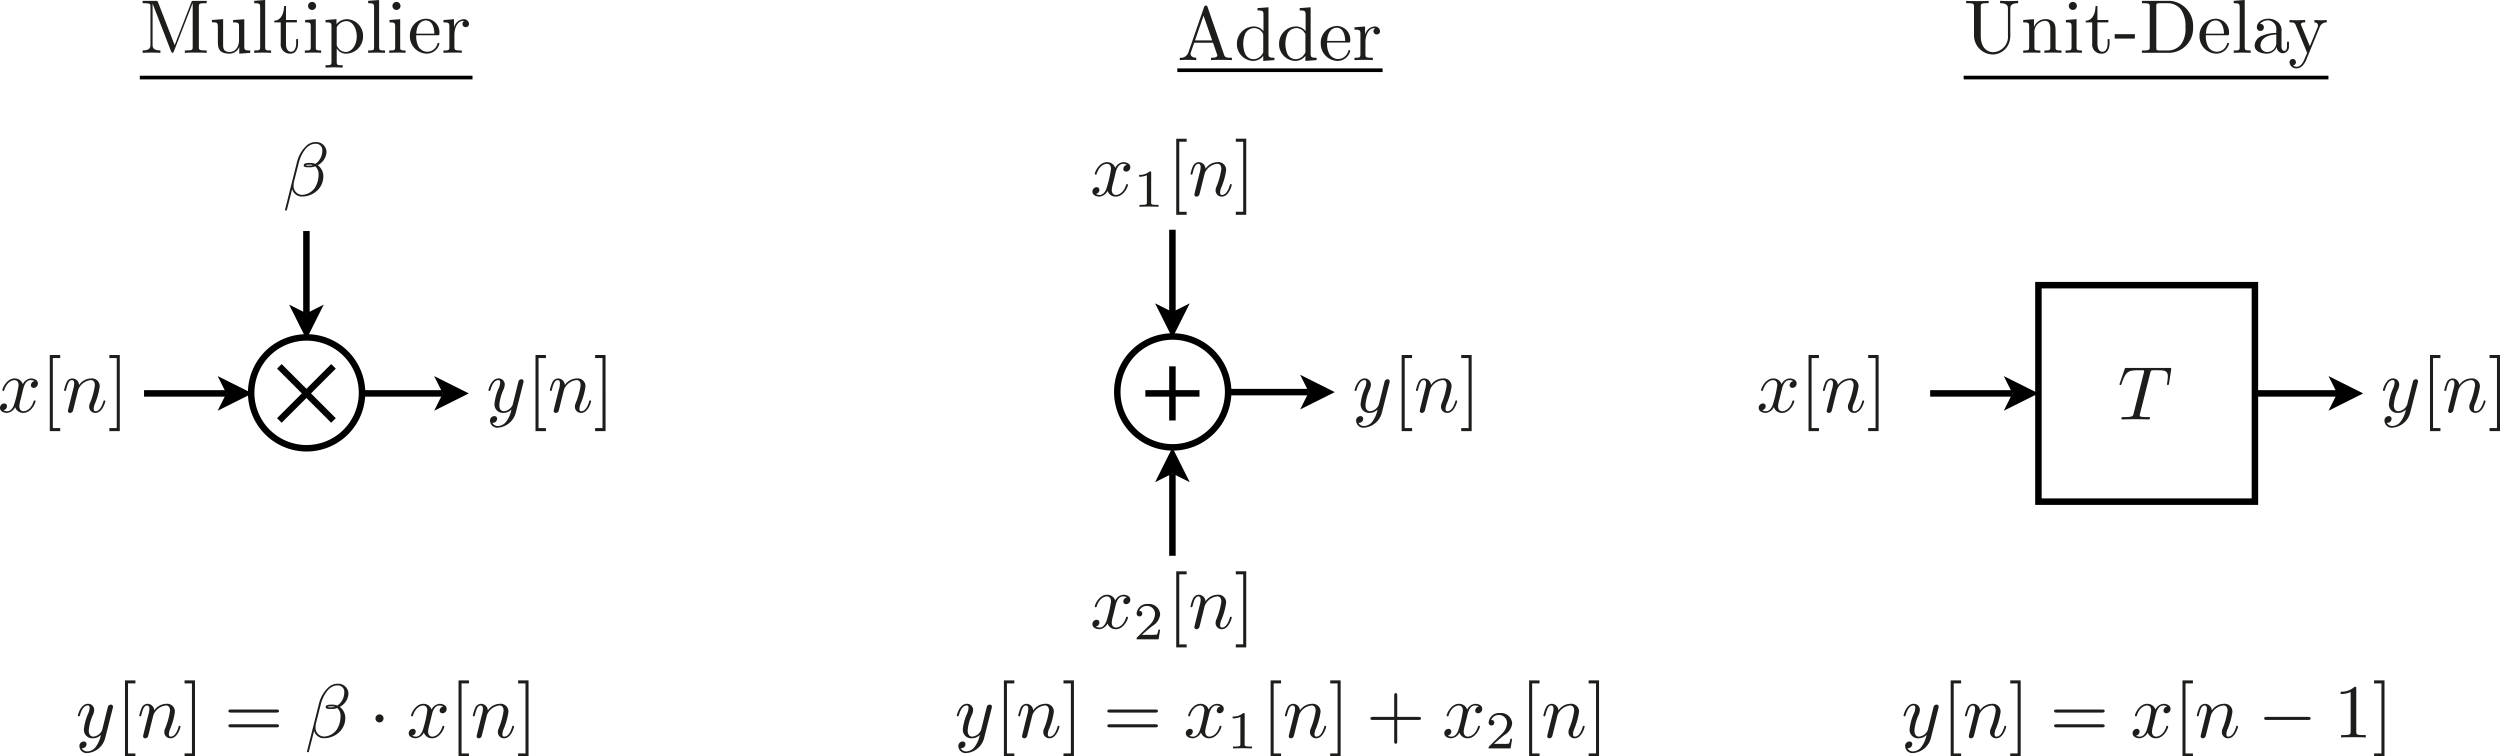 <svg id="Layer_1" data-name="Layer 1" xmlns="http://www.w3.org/2000/svg" viewBox="0 0 327.326 99.046">
  <defs>
    <style>
      .cls-1 {
        fill: #1d1d1b;
      }

      .cls-2 {
        fill: none;
        stroke: #000;
        stroke-miterlimit: 10;
        stroke-width: 0.85px;
      }
    </style>
  </defs>
  <title>basicbuildingblocks</title>
  <g>
    <g>
      <path class="cls-1" d="M781.981,335.765c0-.269,0-.738-1.026-.738v-.308c.359.01.837.03,1.186.03s.817-.02,1.175-.03v.308c-1.025,0-1.025.449-1.025.778v3.188a3.91,3.91,0,0,1-.03.688,2.319,2.319,0,0,1-2.212,2.062,2.5,2.5,0,0,1-2.511-2.491V335.5c0-.359-.02-.469-.787-.469h-.239v-.308c.348.03,1.1.03,1.474.03s1.117,0,1.465-.03v.308h-.239c-.768,0-.787.11-.787.469v3.8c0,1.893,1.176,2.142,1.643,2.142a2.027,2.027,0,0,0,1.913-2.212Z" transform="translate(-519.081 -334.609)"/>
      <path class="cls-1" d="M783.983,337.539v-.31l1.406-.109v1.046a1.57,1.57,0,0,1,1.474-1.046,1.331,1.331,0,0,1,1.047.368c.309.359.309.668.309,1.525v1.9c.01.3.259.3.777.3v.309c-.339-.01-.857-.03-1.116-.03s-.777.02-1.126.03v-.309c.668,0,.777,0,.777-.448v-2.322c0-.568-.109-1.106-.737-1.106a1.456,1.456,0,0,0-1.346,1.594v1.834c0,.448.111.448.778.448v.309c-.339-.01-.857-.03-1.117-.03s-.776.02-1.126.03v-.309c.668,0,.778,0,.778-.448V338.1C784.761,337.608,784.682,337.539,783.983,337.539Z" transform="translate(-519.081 -334.609)"/>
      <path class="cls-1" d="M790.968,340.777c0,.388.04.438.7.438v.309c-.339-.01-.687-.03-1.036-.03-.239,0-.777.02-1.1.03v-.309c.667,0,.778,0,.778-.448v-2.681c0-.488-.09-.547-.738-.547v-.31l1.395-.109Zm-.489-4.863a.532.532,0,0,1-.528-.528.538.538,0,0,1,.528-.528.528.528,0,1,1,0,1.056Z" transform="translate(-519.081 -334.609)"/>
      <path class="cls-1" d="M793.7,340.308c0,.17,0,1.076.668,1.076.368,0,.667-.378.667-1.115v-.549h.249v.569c0,.637-.278,1.344-.986,1.344a1.2,1.2,0,0,1-1.285-1.344v-2.75h-.847v-.22c.977-.04,1.275-1.106,1.285-1.923h.249v1.833h1.425v.31H793.7Z" transform="translate(-519.081 -334.609)"/>
      <path class="cls-1" d="M795.958,339.661v-.578H798.6v.578Z" transform="translate(-519.081 -334.609)"/>
      <path class="cls-1" d="M803.171,334.719a3.27,3.27,0,0,1,3.05,3.457,3.2,3.2,0,0,1-3.05,3.348h-3.647v-.309h.24c.767,0,.787-.11.787-.468V335.5c0-.359-.02-.469-.787-.469h-.24v-.308Zm-.269,6.5a2.185,2.185,0,0,0,1.774-.847,3.422,3.422,0,0,0,.548-2.192,3.858,3.858,0,0,0-.518-2.222,2.151,2.151,0,0,0-1.813-.927h-1c-.468,0-.489.07-.489.4v5.39c0,.33.021.4.489.4Z" transform="translate(-519.081 -334.609)"/>
      <path class="cls-1" d="M808.192,340.717a1.341,1.341,0,0,0,1.126.667,1.4,1.4,0,0,0,1.345-1.026c.02-.08.04-.139.13-.139a.115.115,0,0,1,.129.119,1.7,1.7,0,0,1-1.664,1.295,2.249,2.249,0,0,1-2.192-2.3,2.177,2.177,0,0,1,2.073-2.272,1.767,1.767,0,0,1,1.783,1.953c0,.209-.029.209-.249.209h-2.779A2.91,2.91,0,0,0,808.192,340.717Zm2.073-1.7c0-.388-.1-1.734-1.126-1.734-.339,0-1.176.249-1.236,1.734Z" transform="translate(-519.081 -334.609)"/>
      <path class="cls-1" d="M812.984,340.767c0,.448.11.448.778.448v.309c-.369-.01-.858-.03-1.107-.03s-.777.02-1.105.03v-.309c.667,0,.777,0,.777-.448v-5.182c0-.488-.08-.558-.777-.558v-.308l1.434-.11Z" transform="translate(-519.081 -334.609)"/>
    </g>
    <g>
      <path class="cls-1" d="M815.875,341.633c-.628,0-1.594-.249-1.594-1.056a1.452,1.452,0,0,1,1-1.3,4.854,4.854,0,0,1,1.833-.359v-.368a1.128,1.128,0,0,0-1.055-1.276,1.4,1.4,0,0,0-1.076.459c.458.01.507.338.507.458a.459.459,0,1,1-.917-.01c0-.658.688-1.126,1.5-1.126a1.9,1.9,0,0,1,1.365.548,1.473,1.473,0,0,1,.359,1.176v1.993c0,.05.04.5.369.5.109,0,.358-.06.358-.638v-.558h.249v.558a.845.845,0,0,1-.817.946.832.832,0,0,1-.776-.816A1.38,1.38,0,0,1,815.875,341.633Zm-.827-1.066a.858.858,0,0,0,.9.848,1.2,1.2,0,0,0,1.166-1.286v-1C815.467,339.192,815.048,340.02,815.048,340.567Z" transform="translate(-519.081 -334.609)"/>
      <path class="cls-1" d="M821.046,342.431c-.239.568-.649,1.135-1.275,1.135a.869.869,0,0,1-.917-.807.418.418,0,1,1,.448.409.68.68,0,0,0,.469.179c.637,0,.916-.687,1.135-1.235.06-.13.2-.459.249-.588l-1.5-3.637c-.139-.348-.328-.348-.806-.348v-.31c.3.021.7.03.966.03.169,0,.826-.02,1.086-.03v.31c-.189,0-.558,0-.558.258a.589.589,0,0,0,.06.18l1.106,2.68,1.007-2.451a.478.478,0,0,0,.059-.239c0-.249-.159-.419-.469-.428v-.31c.22.01.688.03.868.03.229,0,.518-.009.747-.03v.31a.938.938,0,0,0-.927.637Z" transform="translate(-519.081 -334.609)"/>
    </g>
    <polyline points="257.104 10.395 304.864 10.395 304.864 9.915 257.104 9.915"/>
    <path class="cls-1" d="M771.912,431.174a2.627,2.627,0,0,1-2.331,2.033.943.943,0,0,1-1.057-.867.576.576,0,0,1,.559-.648.339.339,0,0,1,.368.349.538.538,0,0,1-.2.408.569.569,0,0,1-.429.12.8.8,0,0,0,.758.418,1.427,1.427,0,0,0,1.1-.628,3.812,3.812,0,0,0,.647-1.534,1.4,1.4,0,0,1-1.006.448,1.11,1.11,0,0,1-1.215-1.185,6.572,6.572,0,0,1,.578-2.093,2.117,2.117,0,0,0,.169-.7c0-.319-.169-.319-.249-.319-.339,0-.738.3-1.006,1.236-.05.159-.061.18-.16.18-.02,0-.12,0-.12-.1s.369-1.535,1.316-1.535a.79.79,0,0,1,.816.817,1.792,1.792,0,0,1-.2.718,5.929,5.929,0,0,0-.508,1.952c0,.369.11.808.618.808a1.382,1.382,0,0,0,1.125-.848l.45-1.793c.059-.269.129-.538.2-.8.039-.179.119-.488.139-.538a.435.435,0,0,1,.349-.21.267.267,0,0,1,.289.27.625.625,0,0,1-.04.229Z" transform="translate(-519.081 -334.609)"/>
    <path class="cls-1" d="M774.483,433.655v-9.964h1.366v.4h-.967v9.167h.967v.4Z" transform="translate(-519.081 -334.609)"/>
    <path class="cls-1" d="M777.521,428.274a3.269,3.269,0,0,0,.159-.836c0-.33-.11-.459-.309-.459-.359,0-.558.478-.727,1.186-.06.219-.071.23-.17.23-.02,0-.12,0-.12-.1a5.058,5.058,0,0,1,.3-.967.869.869,0,0,1,.747-.568.9.9,0,0,1,.917.867,1.924,1.924,0,0,1,1.555-.867,1.018,1.018,0,0,1,1.146,1.066,8.989,8.989,0,0,1-.608,2.193,1.888,1.888,0,0,0-.18.707c0,.229.07.329.24.329.488,0,.816-.559,1.015-1.236.051-.149.051-.179.151-.179.029,0,.119,0,.119.1,0,.08-.369,1.534-1.306,1.534a.8.8,0,0,1-.816-.816,1.148,1.148,0,0,1,.1-.459,9.454,9.454,0,0,0,.648-2.321c0-.329-.09-.7-.538-.7a1.984,1.984,0,0,0-1.624,1.215c-.01.04-.09.329-.13.5-.05.229-.109.449-.169.667l-.22.9c-.059.249-.178.717-.189.737a.406.406,0,0,1-.368.278.266.266,0,0,1-.289-.268c0-.05.059-.279.089-.429Z" transform="translate(-519.081 -334.609)"/>
    <g>
      <path class="cls-1" d="M783.649,433.655h-1.365v-.4h.967V424.09h-.967v-.4h1.365Z" transform="translate(-519.081 -334.609)"/>
      <path class="cls-1" d="M788.361,427.906c-.149,0-.339,0-.339-.2s.19-.2.33-.2h5.968c.14,0,.328,0,.328.2s-.188.2-.337.2Zm-.009,1.933c-.14,0-.33,0-.33-.2s.19-.2.339-.2h5.95c.149,0,.337,0,.337.2s-.188.2-.328.2Z" transform="translate(-519.081 -334.609)"/>
    </g>
    <path class="cls-1" d="M801.008,429.52a3.871,3.871,0,0,0-.17.876c0,.339.16.659.549.659.318,0,1-.24,1.325-1.306.019-.069.039-.109.129-.109.03,0,.12,0,.12.1,0,.249-.568,1.534-1.6,1.534a1.1,1.1,0,0,1-1.076-.756,1.324,1.324,0,0,1-1.046.756c-.438,0-.936-.2-.936-.657a.566.566,0,0,1,.547-.578.342.342,0,0,1,.37.349.565.565,0,0,1-.469.538.954.954,0,0,0,.5.13c.438,0,.787-.419.946-1.036a14.472,14.472,0,0,0,.538-2.373c0-.577-.348-.667-.538-.667-.338,0-1,.25-1.335,1.305-.019.09-.05.111-.129.111-.02,0-.12,0-.12-.1,0-.25.569-1.535,1.605-1.535a1.1,1.1,0,0,1,1.076.758,1.286,1.286,0,0,1,1.046-.758c.339,0,.927.139.927.658a.556.556,0,0,1-.539.577.347.347,0,0,1-.378-.349.579.579,0,0,1,.478-.538.98.98,0,0,0-.5-.129c-.7,0-.927.917-.986,1.176Z" transform="translate(-519.081 -334.609)"/>
    <path class="cls-1" d="M804.835,433.655v-9.964H806.2v.4h-.967v9.167h.967v.4Z" transform="translate(-519.081 -334.609)"/>
    <path class="cls-1" d="M807.872,428.274a3.222,3.222,0,0,0,.159-.836c0-.33-.109-.459-.308-.459-.36,0-.559.478-.728,1.186-.059.219-.07.23-.17.23-.019,0-.119,0-.119-.1a5.058,5.058,0,0,1,.3-.967.868.868,0,0,1,.747-.568.9.9,0,0,1,.917.867,1.922,1.922,0,0,1,1.555-.867,1.018,1.018,0,0,1,1.145,1.066,9.032,9.032,0,0,1-.607,2.193,1.888,1.888,0,0,0-.18.707c0,.229.069.329.239.329.489,0,.817-.559,1.016-1.236.051-.149.051-.179.15-.179.03,0,.119,0,.119.1,0,.08-.369,1.534-1.3,1.534a.8.8,0,0,1-.817-.816,1.136,1.136,0,0,1,.1-.459,9.5,9.5,0,0,0,.647-2.321c0-.329-.089-.7-.538-.7a1.985,1.985,0,0,0-1.624,1.215c-.009.04-.09.329-.13.5-.049.229-.109.449-.168.667l-.22.9c-.06.249-.179.717-.19.737a.405.405,0,0,1-.368.278.266.266,0,0,1-.289-.268c0-.05.06-.279.09-.429Z" transform="translate(-519.081 -334.609)"/>
    <path class="cls-1" d="M815.874,428.872c-.169,0-.349,0-.349-.2s.18-.2.349-.2h5.391c.169,0,.348,0,.348.2s-.179.2-.348.2Z" transform="translate(-519.081 -334.609)"/>
    <g>
      <path class="cls-1" d="M827.589,430.377c0,.368.029.478.927.478h.318v.309c-.349-.03-1.216-.03-1.614-.03s-1.266,0-1.615.03v-.309h.32c.9,0,.927-.12.927-.478v-5.161a2.99,2.99,0,0,1-1.306.259v-.309a2.46,2.46,0,0,0,1.813-.638c.23,0,.23.02.23.259Z" transform="translate(-519.081 -334.609)"/>
      <path class="cls-1" d="M831.284,433.655h-1.365v-.4h.967V424.09h-.967v-.4h1.365Z" transform="translate(-519.081 -334.609)"/>
    </g>
    <path class="cls-2" d="M679.882,385.924a7.257,7.257,0,1,0-7.257,7.257,7.259,7.259,0,0,0,7.257-7.257Zm-10.839.194h7.087m-3.543,3.543v-7.086" transform="translate(-519.081 -334.609)"/>
    <polyline points="155.773 63.131 153.505 58.596 151.238 63.131 153.505 61.997"/>
    <line class="cls-2" x1="153.505" y1="72.769" x2="153.505" y2="61.997"/>
    <polyline points="151.238 39.717 153.505 44.252 155.773 39.717 153.505 40.851"/>
    <line class="cls-2" x1="153.505" y1="30.079" x2="153.505" y2="40.851"/>
    <polyline points="170.23 53.607 174.765 51.339 170.23 49.071 171.364 51.339"/>
    <line class="cls-2" x1="160.592" y1="51.339" x2="171.364" y2="51.339"/>
    <path class="cls-1" d="M664.813,358.6a3.858,3.858,0,0,0-.17.877c0,.338.159.657.548.657.319,0,1-.239,1.325-1.305.02-.07.04-.11.13-.11.03,0,.12,0,.12.1,0,.249-.569,1.534-1.595,1.534a1.1,1.1,0,0,1-1.076-.757,1.323,1.323,0,0,1-1.046.757c-.439,0-.937-.2-.937-.657a.566.566,0,0,1,.548-.578.341.341,0,0,1,.369.348.563.563,0,0,1-.468.538.954.954,0,0,0,.5.13c.438,0,.787-.419.946-1.036a14.494,14.494,0,0,0,.538-2.371c0-.579-.348-.668-.538-.668-.338,0-1,.249-1.335,1.305-.02.09-.05.11-.129.11-.02,0-.12,0-.12-.1,0-.249.568-1.535,1.6-1.535a1.1,1.1,0,0,1,1.077.758,1.288,1.288,0,0,1,1.045-.758c.339,0,.927.14.927.658a.556.556,0,0,1-.538.578.347.347,0,0,1-.378-.348.577.577,0,0,1,.478-.538.974.974,0,0,0-.5-.13c-.7,0-.927.917-.987,1.175Z" transform="translate(-519.081 -334.609)"/>
    <path class="cls-1" d="M669.8,361.108c0,.23,0,.321.7.321h.265v.251c-.153-.007-1.032-.028-1.248-.028-.258,0-1.116.021-1.241.028v-.251h.265c.7,0,.7-.091.7-.321v-3.556a2.3,2.3,0,0,1-1.011.195V357.5a1.9,1.9,0,0,0,1.367-.446c.195,0,.209.007.209.195Z" transform="translate(-519.081 -334.609)"/>
    <path class="cls-1" d="M673.085,362.734V352.77h1.365v.4h-.967v9.167h.967v.4Z" transform="translate(-519.081 -334.609)"/>
    <path class="cls-1" d="M676.122,357.353a3.22,3.22,0,0,0,.159-.837c0-.328-.11-.458-.309-.458-.358,0-.558.478-.727,1.186-.06.219-.07.229-.169.229-.02,0-.12,0-.12-.1a4.96,4.96,0,0,1,.3-.966.869.869,0,0,1,.747-.569.9.9,0,0,1,.917.868,1.924,1.924,0,0,1,1.554-.868,1.019,1.019,0,0,1,1.146,1.067,8.937,8.937,0,0,1-.608,2.192,1.892,1.892,0,0,0-.179.707c0,.229.07.329.239.329.488,0,.817-.558,1.016-1.236.05-.149.05-.179.15-.179.03,0,.119,0,.119.1,0,.079-.368,1.534-1.3,1.534a.8.8,0,0,1-.817-.817,1.132,1.132,0,0,1,.1-.458,9.519,9.519,0,0,0,.647-2.322c0-.329-.089-.7-.538-.7a1.983,1.983,0,0,0-1.624,1.215c-.01.04-.09.329-.13.5-.049.23-.109.449-.168.668l-.22.9c-.06.249-.179.717-.189.737a.408.408,0,0,1-.369.279.266.266,0,0,1-.289-.269c0-.05.06-.279.09-.428Z" transform="translate(-519.081 -334.609)"/>
    <path class="cls-1" d="M682.251,362.734h-1.365v-.4h.967v-9.167h-.967v-.4h1.365Z" transform="translate(-519.081 -334.609)"/>
    <path class="cls-1" d="M664.813,415.238a3.877,3.877,0,0,0-.17.877c0,.339.159.658.548.658.319,0,1-.239,1.325-1.305.02-.07.04-.11.13-.11.03,0,.12,0,.12.1,0,.249-.569,1.534-1.595,1.534a1.1,1.1,0,0,1-1.076-.757,1.323,1.323,0,0,1-1.046.757c-.439,0-.937-.2-.937-.657a.566.566,0,0,1,.548-.578.341.341,0,0,1,.369.348.565.565,0,0,1-.468.539.96.96,0,0,0,.5.129c.438,0,.787-.419.946-1.036a14.448,14.448,0,0,0,.538-2.372c0-.577-.348-.667-.538-.667-.338,0-1,.249-1.335,1.305-.02.09-.05.11-.129.11-.02,0-.12,0-.12-.1,0-.25.568-1.535,1.6-1.535a1.1,1.1,0,0,1,1.077.757,1.287,1.287,0,0,1,1.045-.757c.339,0,.927.139.927.658a.555.555,0,0,1-.538.577.347.347,0,0,1-.378-.349.579.579,0,0,1,.478-.538.98.98,0,0,0-.5-.129c-.7,0-.927.916-.987,1.176Z" transform="translate(-519.081 -334.609)"/>
    <path class="cls-1" d="M670.776,418.32H667.9c0-.195,0-.209.07-.271l1.68-1.66a2.122,2.122,0,0,0,.656-1.339,1.044,1.044,0,0,0-1.06-1.109,1.1,1.1,0,0,0-1.018.649c.363,0,.412.244.412.369a.37.37,0,1,1-.74-.021,1.353,1.353,0,0,1,1.451-1.248,1.459,1.459,0,0,1,1.631,1.36,2.017,2.017,0,0,1-1,1.506c-.418.328-.662.523-1.394,1.172h1.282a3.594,3.594,0,0,0,.691-.042,1.6,1.6,0,0,0,.181-.635h.237Z" transform="translate(-519.081 -334.609)"/>
    <path class="cls-1" d="M673.085,419.374V409.41h1.365v.4h-.967v9.167h.967v.4Z" transform="translate(-519.081 -334.609)"/>
    <path class="cls-1" d="M676.122,413.993a3.22,3.22,0,0,0,.159-.837c0-.329-.11-.458-.309-.458-.358,0-.558.478-.727,1.186-.06.219-.07.229-.169.229-.02,0-.12,0-.12-.1a4.983,4.983,0,0,1,.3-.967.868.868,0,0,1,.747-.568.9.9,0,0,1,.917.867,1.923,1.923,0,0,1,1.554-.867,1.018,1.018,0,0,1,1.146,1.066,8.937,8.937,0,0,1-.608,2.192,1.892,1.892,0,0,0-.179.707c0,.23.07.329.239.329.488,0,.817-.558,1.016-1.235.05-.149.05-.18.15-.18.03,0,.119,0,.119.1,0,.08-.368,1.534-1.3,1.534a.8.8,0,0,1-.817-.816,1.13,1.13,0,0,1,.1-.459,9.5,9.5,0,0,0,.647-2.321c0-.33-.089-.7-.538-.7a1.983,1.983,0,0,0-1.624,1.215c-.01.04-.09.329-.13.5-.049.229-.109.448-.168.667l-.22.9c-.06.249-.179.716-.189.737a.407.407,0,0,1-.369.278.267.267,0,0,1-.289-.268c0-.05.06-.28.09-.429Z" transform="translate(-519.081 -334.609)"/>
    <path class="cls-1" d="M682.251,419.374h-1.365v-.4h.967v-9.167h-.967v-.4h1.365Z" transform="translate(-519.081 -334.609)"/>
    <path class="cls-1" d="M700.029,388.572a2.626,2.626,0,0,1-2.331,2.033.942.942,0,0,1-1.056-.867.574.574,0,0,1,.558-.647.339.339,0,0,1,.368.348.538.538,0,0,1-.2.409.568.568,0,0,1-.429.12.807.807,0,0,0,.758.418,1.427,1.427,0,0,0,1.1-.628,3.809,3.809,0,0,0,.647-1.534,1.4,1.4,0,0,1-1,.448,1.111,1.111,0,0,1-1.216-1.186,6.568,6.568,0,0,1,.578-2.092,2.129,2.129,0,0,0,.169-.7c0-.318-.169-.318-.249-.318-.339,0-.738.3-1.006,1.235-.05.159-.061.18-.16.18-.02,0-.119,0-.119-.1s.368-1.535,1.315-1.535a.79.79,0,0,1,.816.818,1.789,1.789,0,0,1-.2.717,5.934,5.934,0,0,0-.508,1.953c0,.369.11.807.619.807a1.382,1.382,0,0,0,1.125-.848l.449-1.792c.059-.27.129-.539.2-.8.039-.18.119-.489.14-.538a.431.431,0,0,1,.348-.21.266.266,0,0,1,.289.269.632.632,0,0,1-.04.23Z" transform="translate(-519.081 -334.609)"/>
    <path class="cls-1" d="M702.6,391.054V381.09h1.365v.4H703v9.166h.967v.4Z" transform="translate(-519.081 -334.609)"/>
    <path class="cls-1" d="M705.638,385.673a3.227,3.227,0,0,0,.159-.837c0-.329-.109-.458-.309-.458-.359,0-.558.477-.727,1.185-.06.219-.071.23-.17.23-.02,0-.119,0-.119-.1a4.96,4.96,0,0,1,.3-.966.869.869,0,0,1,.747-.569.9.9,0,0,1,.917.867,1.924,1.924,0,0,1,1.554-.867,1.019,1.019,0,0,1,1.146,1.067,8.982,8.982,0,0,1-.608,2.192,1.911,1.911,0,0,0-.179.707c0,.23.069.329.239.329.488,0,.816-.558,1.016-1.235.05-.15.05-.18.15-.18.029,0,.119,0,.119.1,0,.08-.369,1.534-1.306,1.534a.8.8,0,0,1-.816-.817,1.136,1.136,0,0,1,.1-.459,9.486,9.486,0,0,0,.647-2.321c0-.329-.09-.7-.538-.7a1.982,1.982,0,0,0-1.624,1.215c-.01.04-.09.329-.13.5-.05.228-.109.448-.169.667l-.22.9c-.059.249-.178.717-.189.738a.405.405,0,0,1-.368.278.266.266,0,0,1-.289-.269c0-.049.059-.279.09-.428Z" transform="translate(-519.081 -334.609)"/>
    <path class="cls-1" d="M711.767,391.054H710.4v-.4h.967v-9.166H710.4v-.4h1.366Z" transform="translate(-519.081 -334.609)"/>
    <g>
      <path class="cls-1" d="M679.347,341.77c.11.329.25.4.847.4h.18v.309c-.419-.02-.877-.03-1.306-.03-.378,0-1.076,0-1.434.03v-.309c.269,0,.826,0,.826-.3a.782.782,0,0,0-.029-.139l-.528-1.525h-2.462l-.458,1.306a.663.663,0,0,0-.02.149c0,.259.249.508.747.508v.309c-.318-.01-.836-.03-1.146-.03-.358,0-.787.02-1.016.03v-.309a1.035,1.035,0,0,0,1.116-.668l2.063-5.958c.05-.139.08-.2.239-.2s.18.07.229.2Zm-3.8-1.874h2.242l-1.126-3.238Z" transform="translate(-519.081 -334.609)"/>
      <path class="cls-1" d="M683.143,342.586a2.192,2.192,0,0,1-2.113-2.251,2.252,2.252,0,0,1,2.222-2.262,1.591,1.591,0,0,1,1.256.618v-2.152c0-.489-.08-.559-.778-.559v-.308l1.435-.11v6.048c0,.489.08.558.777.558v.309l-1.464.109v-.657A1.683,1.683,0,0,1,683.143,342.586Zm1.225-3.7a1.289,1.289,0,0,0-1.076-.6,1.369,1.369,0,0,0-1.126.638,3.428,3.428,0,0,0-.02,2.8,1.24,1.24,0,0,0,1.046.638,1.389,1.389,0,0,0,1.176-.7.477.477,0,0,0,.11-.369v-2.042A.476.476,0,0,0,684.368,338.89Z" transform="translate(-519.081 -334.609)"/>
      <path class="cls-1" d="M688.662,342.586a2.191,2.191,0,0,1-2.112-2.251,2.251,2.251,0,0,1,2.221-2.262,1.59,1.59,0,0,1,1.256.618v-2.152c0-.489-.08-.559-.777-.559v-.308l1.435-.11v6.048c0,.489.08.558.777.558v.309l-1.465.109v-.657A1.681,1.681,0,0,1,688.662,342.586Zm1.226-3.7a1.291,1.291,0,0,0-1.076-.6,1.368,1.368,0,0,0-1.126.638,3.428,3.428,0,0,0-.02,2.8,1.24,1.24,0,0,0,1.046.638,1.389,1.389,0,0,0,1.176-.7A.48.48,0,0,0,690,341.3v-2.042A.479.479,0,0,0,689.888,338.89Z" transform="translate(-519.081 -334.609)"/>
      <path class="cls-1" d="M693.135,341.67a1.338,1.338,0,0,0,1.126.667,1.4,1.4,0,0,0,1.344-1.026c.02-.08.041-.139.13-.139a.115.115,0,0,1,.129.12,1.7,1.7,0,0,1-1.664,1.294,2.249,2.249,0,0,1-2.191-2.3,2.177,2.177,0,0,1,2.072-2.272,1.767,1.767,0,0,1,1.783,1.953c0,.209-.029.209-.249.209h-2.779A2.9,2.9,0,0,0,693.135,341.67Zm2.072-1.7c0-.388-.1-1.734-1.126-1.734-.339,0-1.176.249-1.235,1.734Z" transform="translate(-519.081 -334.609)"/>
    </g>
    <path class="cls-1" d="M699.033,338.073a.68.68,0,0,1,.738.608.419.419,0,0,1-.429.438.413.413,0,0,1-.429-.428.433.433,0,0,1,.23-.389.253.253,0,0,0-.11-.01c-.758,0-1.176.887-1.176,1.874V341.7c0,.359.02.468.757.468h.21v.309c-.4-.03-.867-.03-1.265-.03-.28,0-.747.02-1.136.03v-.309c.667,0,.777,0,.777-.448v-2.671c0-.488-.08-.557-.777-.557v-.309l1.385-.11v1.1A1.4,1.4,0,0,1,699.033,338.073Z" transform="translate(-519.081 -334.609)"/>
    <polyline points="154.144 9.435 181.024 9.435 181.024 8.955 154.144 8.955"/>
    <path class="cls-1" d="M647.951,431.174a2.628,2.628,0,0,1-2.331,2.033.943.943,0,0,1-1.057-.867.576.576,0,0,1,.559-.648.34.34,0,0,1,.368.349.538.538,0,0,1-.2.408.569.569,0,0,1-.429.12.8.8,0,0,0,.758.418,1.427,1.427,0,0,0,1.1-.628,3.812,3.812,0,0,0,.647-1.534,1.405,1.405,0,0,1-1.006.448,1.11,1.11,0,0,1-1.215-1.185,6.59,6.59,0,0,1,.577-2.093,2.092,2.092,0,0,0,.17-.7c0-.319-.17-.319-.249-.319-.339,0-.738.3-1.007,1.236-.05.159-.059.18-.159.18-.02,0-.12,0-.12-.1s.369-1.535,1.315-1.535a.791.791,0,0,1,.818.817,1.81,1.81,0,0,1-.2.718,5.937,5.937,0,0,0-.509,1.952c0,.369.11.808.618.808a1.386,1.386,0,0,0,1.126-.848l.448-1.793c.06-.269.13-.538.2-.8.04-.179.12-.488.14-.538a.435.435,0,0,1,.349-.21.267.267,0,0,1,.289.27.625.625,0,0,1-.04.229Z" transform="translate(-519.081 -334.609)"/>
    <path class="cls-1" d="M650.522,433.655v-9.964h1.366v.4h-.967v9.167h.967v.4Z" transform="translate(-519.081 -334.609)"/>
    <path class="cls-1" d="M653.559,428.274a3.2,3.2,0,0,0,.16-.836c0-.33-.11-.459-.309-.459-.359,0-.558.478-.727,1.186-.06.219-.07.23-.17.23-.02,0-.119,0-.119-.1a5.031,5.031,0,0,1,.3-.967.869.869,0,0,1,.747-.568.9.9,0,0,1,.917.867,1.926,1.926,0,0,1,1.555-.867,1.018,1.018,0,0,1,1.146,1.066,8.989,8.989,0,0,1-.608,2.193,1.887,1.887,0,0,0-.179.707c0,.229.069.329.239.329.488,0,.817-.559,1.016-1.236.05-.149.05-.179.149-.179.03,0,.12,0,.12.1,0,.08-.369,1.534-1.3,1.534a.8.8,0,0,1-.818-.816,1.154,1.154,0,0,1,.1-.459,9.454,9.454,0,0,0,.648-2.321c0-.329-.09-.7-.538-.7a1.982,1.982,0,0,0-1.624,1.215c-.01.04-.09.329-.13.5-.05.229-.109.449-.169.667l-.219.9c-.06.249-.18.717-.19.737a.406.406,0,0,1-.368.278.266.266,0,0,1-.289-.268c0-.05.06-.279.089-.429Z" transform="translate(-519.081 -334.609)"/>
    <g>
      <path class="cls-1" d="M659.689,433.655h-1.365v-.4h.966V424.09h-.966v-.4h1.365Z" transform="translate(-519.081 -334.609)"/>
      <path class="cls-1" d="M664.4,427.906c-.15,0-.338,0-.338-.2s.188-.2.328-.2h5.968c.14,0,.329,0,.329.2s-.189.2-.338.2Zm-.01,1.933c-.14,0-.328,0-.328-.2s.188-.2.338-.2h5.949c.149,0,.338,0,.338.2s-.189.2-.329.2Z" transform="translate(-519.081 -334.609)"/>
    </g>
    <path class="cls-1" d="M677.047,429.52a3.871,3.871,0,0,0-.17.876c0,.339.16.659.548.659.319,0,1-.24,1.325-1.306.021-.069.041-.109.13-.109.03,0,.12,0,.12.1,0,.249-.568,1.534-1.6,1.534a1.1,1.1,0,0,1-1.075-.756,1.328,1.328,0,0,1-1.047.756c-.438,0-.936-.2-.936-.657a.566.566,0,0,1,.548-.578.341.341,0,0,1,.368.349.565.565,0,0,1-.468.538.954.954,0,0,0,.5.13c.438,0,.787-.419.947-1.036a14.591,14.591,0,0,0,.538-2.373c0-.577-.349-.667-.538-.667-.339,0-1,.25-1.335,1.305-.02.09-.051.111-.13.111-.02,0-.12,0-.12-.1,0-.25.569-1.535,1.605-1.535a1.1,1.1,0,0,1,1.076.758,1.288,1.288,0,0,1,1.046-.758c.339,0,.927.139.927.658a.555.555,0,0,1-.538.577.347.347,0,0,1-.379-.349.579.579,0,0,1,.478-.538.98.98,0,0,0-.5-.129c-.7,0-.927.917-.986,1.176Z" transform="translate(-519.081 -334.609)"/>
    <path class="cls-1" d="M682.042,432.029c0,.231,0,.322.7.322h.266v.251c-.154-.007-1.033-.029-1.249-.029-.258,0-1.115.022-1.241.029v-.251h.265c.7,0,.7-.091.7-.322v-3.555a2.3,2.3,0,0,1-1.011.195v-.251a1.909,1.909,0,0,0,1.367-.446c.2,0,.209.007.209.195Z" transform="translate(-519.081 -334.609)"/>
    <path class="cls-1" d="M685.444,433.655v-9.964h1.366v.4h-.967v9.167h.967v.4Z" transform="translate(-519.081 -334.609)"/>
    <path class="cls-1" d="M688.481,428.274a3.241,3.241,0,0,0,.16-.836c0-.33-.11-.459-.309-.459-.359,0-.559.478-.728,1.186-.059.219-.07.23-.169.23-.02,0-.12,0-.12-.1a5.058,5.058,0,0,1,.3-.967.869.869,0,0,1,.747-.568.9.9,0,0,1,.917.867,1.924,1.924,0,0,1,1.555-.867,1.018,1.018,0,0,1,1.146,1.066,8.989,8.989,0,0,1-.608,2.193,1.888,1.888,0,0,0-.18.707c0,.229.07.329.24.329.488,0,.816-.559,1.015-1.236.051-.149.051-.179.151-.179.029,0,.119,0,.119.1,0,.08-.369,1.534-1.306,1.534a.8.8,0,0,1-.816-.816,1.148,1.148,0,0,1,.1-.459,9.454,9.454,0,0,0,.648-2.321c0-.329-.09-.7-.538-.7a1.982,1.982,0,0,0-1.624,1.215c-.01.04-.09.329-.13.5-.05.229-.11.449-.169.667l-.22.9c-.059.249-.179.717-.189.737a.406.406,0,0,1-.368.278.266.266,0,0,1-.29-.268c0-.05.06-.279.09-.429Z" transform="translate(-519.081 -334.609)"/>
    <g>
      <path class="cls-1" d="M694.61,433.655h-1.365v-.4h.967V424.09h-.967v-.4h1.365Z" transform="translate(-519.081 -334.609)"/>
      <path class="cls-1" d="M702.023,431.662c0,.14,0,.329-.2.329s-.2-.189-.2-.329v-2.79h-2.79c-.14,0-.329,0-.329-.2s.189-.2.329-.2h2.79v-2.79c0-.14,0-.329.2-.329s.2.189.2.329v2.79H704.8c.139,0,.328,0,.328.2s-.189.2-.328.2h-2.781Z" transform="translate(-519.081 -334.609)"/>
    </g>
    <path class="cls-1" d="M710.891,429.52a3.871,3.871,0,0,0-.17.876c0,.339.16.659.549.659.318,0,1-.24,1.325-1.306.019-.069.039-.109.129-.109.03,0,.12,0,.12.1,0,.249-.569,1.534-1.6,1.534a1.1,1.1,0,0,1-1.076-.756,1.324,1.324,0,0,1-1.046.756c-.439,0-.937-.2-.937-.657a.566.566,0,0,1,.548-.578.342.342,0,0,1,.369.349.565.565,0,0,1-.468.538.954.954,0,0,0,.5.13c.438,0,.787-.419.946-1.036a14.472,14.472,0,0,0,.538-2.373c0-.577-.349-.667-.538-.667-.338,0-1,.25-1.335,1.305-.019.09-.05.111-.129.111-.02,0-.12,0-.12-.1,0-.25.568-1.535,1.605-1.535a1.1,1.1,0,0,1,1.076.758,1.285,1.285,0,0,1,1.046-.758c.338,0,.926.139.926.658a.555.555,0,0,1-.538.577.348.348,0,0,1-.379-.349.58.58,0,0,1,.479-.538.98.98,0,0,0-.5-.129c-.7,0-.927.917-.987,1.176Z" transform="translate(-519.081 -334.609)"/>
    <path class="cls-1" d="M716.862,432.6h-2.873c0-.2,0-.209.07-.272l1.68-1.66a2.114,2.114,0,0,0,.656-1.339,1.044,1.044,0,0,0-1.06-1.108,1.1,1.1,0,0,0-1.019.648c.364,0,.413.244.413.369a.37.37,0,1,1-.74-.02,1.352,1.352,0,0,1,1.45-1.248,1.459,1.459,0,0,1,1.632,1.359,2.017,2.017,0,0,1-1,1.506c-.419.328-.662.523-1.394,1.172h1.283a3.583,3.583,0,0,0,.69-.042,1.635,1.635,0,0,0,.181-.635h.237Z" transform="translate(-519.081 -334.609)"/>
    <path class="cls-1" d="M719.288,433.655v-9.964h1.365v.4h-.966v9.167h.966v.4Z" transform="translate(-519.081 -334.609)"/>
    <path class="cls-1" d="M722.325,428.274a3.222,3.222,0,0,0,.159-.836c0-.33-.109-.459-.308-.459-.36,0-.559.478-.728,1.186-.059.219-.07.23-.17.23-.019,0-.119,0-.119-.1a5.058,5.058,0,0,1,.3-.967.869.869,0,0,1,.747-.568.9.9,0,0,1,.917.867,1.922,1.922,0,0,1,1.555-.867,1.017,1.017,0,0,1,1.145,1.066,9.032,9.032,0,0,1-.607,2.193,1.888,1.888,0,0,0-.18.707c0,.229.069.329.239.329.489,0,.817-.559,1.016-1.236.051-.149.051-.179.15-.179.03,0,.12,0,.12.1,0,.08-.37,1.534-1.306,1.534a.8.8,0,0,1-.816-.816,1.13,1.13,0,0,1,.1-.459,9.5,9.5,0,0,0,.648-2.321c0-.329-.09-.7-.539-.7a1.985,1.985,0,0,0-1.624,1.215c-.009.04-.089.329-.129.5-.05.229-.11.449-.169.667l-.22.9c-.06.249-.179.717-.19.737a.405.405,0,0,1-.368.278.266.266,0,0,1-.289-.268c0-.05.06-.279.09-.429Z" transform="translate(-519.081 -334.609)"/>
    <path class="cls-1" d="M728.446,433.655h-1.365v-.4h.967V424.09h-.967v-.4h1.365Z" transform="translate(-519.081 -334.609)"/>
    <path class="cls-2" d="M566.482,386.044a7.257,7.257,0,1,0-7.257,7.257,7.259,7.259,0,0,0,7.257-7.257Zm-10.824-3.469,7.087,7.086m-7.087,0,7.087-7.086" transform="translate(-519.081 -334.609)"/>
    <polyline points="28.498 53.777 33.034 51.509 28.498 49.241 29.632 51.509"/>
    <line class="cls-2" x1="18.86" y1="51.509" x2="29.632" y2="51.509"/>
    <polyline points="37.853 39.887 40.12 44.422 42.388 39.887 40.12 41.021"/>
    <line class="cls-2" x1="40.12" y1="30.249" x2="40.12" y2="41.021"/>
    <polyline points="56.845 53.777 61.38 51.509 56.845 49.241 57.978 51.509"/>
    <line class="cls-2" x1="47.207" y1="51.509" x2="57.978" y2="51.509"/>
    <path class="cls-1" d="M560.688,356.237a1.8,1.8,0,0,1,.728,1.485,2.522,2.522,0,0,1-.8,1.833,2.9,2.9,0,0,1-1.923.787,1.3,1.3,0,0,1-1.355-.966l-.7,2.75c-.01.03-.04.05-.12.05s-.129-.06-.12-.1l1.585-6.327a4.255,4.255,0,0,1,1.285-2.123,1.754,1.754,0,0,1,1.206-.418,1.328,1.328,0,0,1,1.355,1.365A2.084,2.084,0,0,1,560.688,356.237Zm-.339-2.8c-1.2,0-1.913,1.583-2.132,2.44l-.638,2.521a1.613,1.613,0,0,0-.05.439,1.141,1.141,0,0,0,1.136,1.285,2.163,2.163,0,0,0,1.625-.9,3.2,3.2,0,0,0,.5-1.714,1.35,1.35,0,0,0-.439-1.126,1.8,1.8,0,0,1-.817.129c-.179,0-.7.03-.687-.249,0-.329.557-.319.767-.319a1.961,1.961,0,0,1,.767.12,2.087,2.087,0,0,0,.9-1.724A.829.829,0,0,0,560.349,353.438Zm-.737,2.739c-.11,0-.468-.02-.488.08a1.21,1.21,0,0,0,.438.04,1.173,1.173,0,0,0,.478-.07A1.044,1.044,0,0,0,559.612,356.177Z" transform="translate(-519.081 -334.609)"/>
    <path class="cls-1" d="M521.781,386.918a3.851,3.851,0,0,0-.169.877c0,.339.159.658.548.658.319,0,1-.239,1.325-1.306.02-.069.04-.109.13-.109.03,0,.119,0,.119.1,0,.249-.568,1.534-1.594,1.534a1.1,1.1,0,0,1-1.076-.757,1.324,1.324,0,0,1-1.046.757c-.439,0-.937-.2-.937-.657a.565.565,0,0,1,.548-.578.342.342,0,0,1,.369.348.565.565,0,0,1-.469.538.958.958,0,0,0,.5.13c.439,0,.787-.419.947-1.036a14.5,14.5,0,0,0,.538-2.372c0-.577-.348-.667-.538-.667-.339,0-1,.249-1.335,1.305-.02.089-.05.11-.13.11-.02,0-.119,0-.119-.1,0-.25.568-1.535,1.6-1.535a1.1,1.1,0,0,1,1.076.758,1.291,1.291,0,0,1,1.046-.758c.339,0,.927.14.927.658a.556.556,0,0,1-.538.578.348.348,0,0,1-.379-.349.58.58,0,0,1,.478-.538.978.978,0,0,0-.5-.129c-.7,0-.926.916-.986,1.176Z" transform="translate(-519.081 -334.609)"/>
    <path class="cls-1" d="M525.6,391.054V381.09h1.365v.4H526v9.166h.967v.4Z" transform="translate(-519.081 -334.609)"/>
    <path class="cls-1" d="M528.637,385.673a3.2,3.2,0,0,0,.16-.837c0-.329-.11-.458-.309-.458-.359,0-.558.477-.727,1.185-.06.219-.07.23-.17.23-.02,0-.119,0-.119-.1a4.96,4.96,0,0,1,.3-.966.869.869,0,0,1,.747-.569.9.9,0,0,1,.917.867,1.924,1.924,0,0,1,1.554-.867,1.019,1.019,0,0,1,1.146,1.067,8.982,8.982,0,0,1-.608,2.192,1.892,1.892,0,0,0-.179.707c0,.23.069.329.239.329.488,0,.817-.558,1.016-1.235.05-.15.05-.18.149-.18.03,0,.12,0,.12.1,0,.08-.369,1.534-1.3,1.534a.8.8,0,0,1-.817-.817,1.136,1.136,0,0,1,.1-.459,9.486,9.486,0,0,0,.647-2.321c0-.329-.09-.7-.538-.7a1.98,1.98,0,0,0-1.624,1.215c-.01.04-.09.329-.13.5-.05.228-.109.448-.169.667l-.219.9c-.06.249-.18.717-.19.738a.405.405,0,0,1-.368.278.266.266,0,0,1-.289-.269c0-.049.06-.279.09-.428Z" transform="translate(-519.081 -334.609)"/>
    <path class="cls-1" d="M534.767,391.054H533.4v-.4h.966v-9.166H533.4v-.4h1.365Z" transform="translate(-519.081 -334.609)"/>
    <path class="cls-1" d="M586.631,388.572a2.628,2.628,0,0,1-2.332,2.033.943.943,0,0,1-1.056-.867.574.574,0,0,1,.558-.647.34.34,0,0,1,.369.348.541.541,0,0,1-.2.409.569.569,0,0,1-.429.12.805.805,0,0,0,.757.418,1.427,1.427,0,0,0,1.1-.628,3.823,3.823,0,0,0,.647-1.534,1.407,1.407,0,0,1-1.006.448,1.111,1.111,0,0,1-1.216-1.186,6.568,6.568,0,0,1,.578-2.092,2.1,2.1,0,0,0,.169-.7c0-.318-.169-.318-.249-.318-.339,0-.737.3-1.006,1.235-.05.159-.06.18-.159.18-.02,0-.12,0-.12-.1s.369-1.535,1.315-1.535a.791.791,0,0,1,.818.818,1.814,1.814,0,0,1-.2.717,5.934,5.934,0,0,0-.508,1.953c0,.369.109.807.618.807a1.386,1.386,0,0,0,1.126-.848l.448-1.792c.06-.27.13-.539.2-.8.04-.18.12-.489.14-.538a.433.433,0,0,1,.348-.21.266.266,0,0,1,.289.269.632.632,0,0,1-.04.23Z" transform="translate(-519.081 -334.609)"/>
    <path class="cls-1" d="M589.194,391.054V381.09h1.366v.4h-.967v9.166h.967v.4Z" transform="translate(-519.081 -334.609)"/>
    <path class="cls-1" d="M592.239,385.673a3.182,3.182,0,0,0,.159-.837c0-.329-.109-.458-.309-.458-.358,0-.558.477-.727,1.185-.06.219-.07.23-.169.23-.02,0-.12,0-.12-.1a4.96,4.96,0,0,1,.3-.966.87.87,0,0,1,.747-.569.9.9,0,0,1,.917.867,1.928,1.928,0,0,1,1.554-.867,1.018,1.018,0,0,1,1.146,1.067,8.937,8.937,0,0,1-.608,2.192,1.911,1.911,0,0,0-.179.707c0,.23.07.329.239.329.488,0,.817-.558,1.017-1.235.049-.15.049-.18.149-.18.03,0,.12,0,.12.1,0,.08-.369,1.534-1.306,1.534a.8.8,0,0,1-.817-.817,1.136,1.136,0,0,1,.1-.459,9.485,9.485,0,0,0,.648-2.321c0-.329-.09-.7-.538-.7a1.98,1.98,0,0,0-1.624,1.215c-.011.04-.09.329-.13.5-.05.228-.11.448-.169.667l-.22.9c-.06.249-.179.717-.189.738a.407.407,0,0,1-.369.278.267.267,0,0,1-.289-.269c0-.049.06-.279.09-.428Z" transform="translate(-519.081 -334.609)"/>
    <path class="cls-1" d="M598.369,391.054H597v-.4h.967v-9.166H597v-.4h1.366Z" transform="translate(-519.081 -334.609)"/>
    <g>
      <path class="cls-1" d="M541.949,340.518l2.182-5.61c.07-.179.07-.189.329-.189h1.684v.308h-.239c-.767,0-.787.11-.787.469v5.251c0,.358.02.468.787.468h.239v.309c-.369-.03-1.036-.03-1.425-.03s-1.066,0-1.435.03v-.309h.239c.768,0,.788-.11.788-.468v-5.72h-.01l-2.451,6.307c-.04.11-.07.19-.18.19s-.149-.09-.2-.219l-2.4-6.2h-.01v5.371c0,.269,0,.737,1.026.737v.309c-.349-.01-.837-.03-1.166-.03s-.817.02-1.166.03v-.309c1.027,0,1.027-.468,1.027-.737V335.5c0-.359-.02-.469-.787-.469h-.24v-.308h1.684c.229,0,.259,0,.349.219Z" transform="translate(-519.081 -334.609)"/>
      <path class="cls-1" d="M549.122,341.633c-1.515,0-1.515-.906-1.515-1.683v-1.5c0-.887,0-.916-.777-.916v-.31l1.465-.109v3.308c0,.518.039.987.876.987.728,0,1.206-.678,1.206-1.545V338.1c0-.488-.08-.557-.777-.557v-.31l1.465-.109v3.537c0,.489.08.558.777.558v.309l-1.435.109v-.9A1.359,1.359,0,0,1,549.122,341.633Z" transform="translate(-519.081 -334.609)"/>
      <path class="cls-1" d="M553.8,340.767c0,.448.11.448.778.448v.309c-.369-.01-.857-.03-1.106-.03s-.778.02-1.107.03v-.309c.668,0,.777,0,.777-.448v-5.182c0-.488-.079-.558-.777-.558v-.308l1.435-.11Z" transform="translate(-519.081 -334.609)"/>
      <path class="cls-1" d="M556.524,340.308c0,.17,0,1.076.667,1.076.37,0,.668-.378.668-1.115v-.549h.249v.569c0,.637-.279,1.344-.986,1.344a1.205,1.205,0,0,1-1.286-1.344v-2.75h-.846v-.22c.976-.04,1.275-1.106,1.285-1.923h.249v1.833h1.425v.31h-1.425Z" transform="translate(-519.081 -334.609)"/>
      <path class="cls-1" d="M560.429,340.777c0,.388.04.438.7.438v.309c-.338-.01-.687-.03-1.036-.03-.239,0-.777.02-1.1.03v-.309c.668,0,.777,0,.777-.448v-2.681c0-.488-.089-.547-.737-.547v-.31l1.395-.109Zm-.488-4.863a.531.531,0,0,1-.528-.528.538.538,0,0,1,.528-.528.528.528,0,0,1,0,1.056Z" transform="translate(-519.081 -334.609)"/>
      <path class="cls-1" d="M564.534,337.12a2.181,2.181,0,0,1,2.082,2.252,2.245,2.245,0,0,1-2.222,2.261,1.354,1.354,0,0,1-1.226-.7V342.7c0,.448.11.448.778.448v.309c-.349-.01-.857-.03-1.126-.03s-.778.02-1.116.03v-.309c.668,0,.777,0,.777-.448v-4.663c0-.439-.07-.5-.777-.5v-.31l1.435-.109v.657A1.794,1.794,0,0,1,564.534,337.12Zm-1.226,3.687a1.243,1.243,0,0,0,1.046.608c.738,0,1.435-.838,1.435-2.043,0-1.126-.608-2-1.335-2a1.5,1.5,0,0,0-1.286.8v2.222A.523.523,0,0,0,563.308,340.807Z" transform="translate(-519.081 -334.609)"/>
      <path class="cls-1" d="M568.718,340.767c0,.448.109.448.777.448v.309c-.369-.01-.857-.03-1.106-.03s-.777.02-1.106.03v-.309c.668,0,.777,0,.777-.448v-5.182c0-.488-.08-.558-.777-.558v-.308l1.435-.11Z" transform="translate(-519.081 -334.609)"/>
      <path class="cls-1" d="M571.478,340.777c0,.388.04.438.7.438v.309c-.339-.01-.688-.03-1.036-.03-.24,0-.778.02-1.1.03v-.309c.668,0,.778,0,.778-.448v-2.681c0-.488-.09-.547-.737-.547v-.31l1.395-.109Zm-.489-4.863a.531.531,0,0,1-.528-.528.538.538,0,0,1,.528-.528.528.528,0,1,1,0,1.056Z" transform="translate(-519.081 -334.609)"/>
      <path class="cls-1" d="M573.878,340.717a1.343,1.343,0,0,0,1.126.667,1.4,1.4,0,0,0,1.345-1.026c.02-.08.04-.139.13-.139a.116.116,0,0,1,.129.119,1.7,1.7,0,0,1-1.664,1.295,2.249,2.249,0,0,1-2.192-2.3,2.178,2.178,0,0,1,2.073-2.272,1.767,1.767,0,0,1,1.783,1.953c0,.209-.03.209-.249.209h-2.78A2.9,2.9,0,0,0,573.878,340.717Zm2.073-1.7c0-.388-.1-1.734-1.126-1.734-.339,0-1.176.249-1.236,1.734Z" transform="translate(-519.081 -334.609)"/>
    </g>
    <path class="cls-1" d="M579.752,337.12a.68.68,0,0,1,.737.608.419.419,0,0,1-.428.438.412.412,0,0,1-.429-.428.434.434,0,0,1,.229-.389c-.02-.01-.039-.01-.109-.01-.757,0-1.176.887-1.176,1.873v1.535c0,.358.02.468.757.468h.209v.309c-.4-.03-.866-.03-1.265-.03-.279,0-.747.02-1.136.03v-.309c.668,0,.777,0,.777-.448V338.1c0-.488-.079-.557-.777-.557v-.31l1.385-.109v1.1A1.4,1.4,0,0,1,579.752,337.12Z" transform="translate(-519.081 -334.609)"/>
    <polyline points="18.304 10.395 61.864 10.395 61.864 9.915 18.304 9.915"/>
    <path class="cls-1" d="M532.873,431.174a2.628,2.628,0,0,1-2.331,2.033.943.943,0,0,1-1.057-.867.575.575,0,0,1,.558-.648.34.34,0,0,1,.369.349.538.538,0,0,1-.2.408.569.569,0,0,1-.429.12.8.8,0,0,0,.758.418,1.427,1.427,0,0,0,1.1-.628,3.812,3.812,0,0,0,.647-1.534,1.407,1.407,0,0,1-1.006.448,1.111,1.111,0,0,1-1.216-1.185,6.6,6.6,0,0,1,.578-2.093,2.092,2.092,0,0,0,.17-.7c0-.319-.17-.319-.249-.319-.339,0-.738.3-1.007,1.236-.05.159-.059.18-.159.18-.02,0-.12,0-.12-.1s.369-1.535,1.315-1.535a.791.791,0,0,1,.818.817,1.8,1.8,0,0,1-.2.718,5.955,5.955,0,0,0-.508,1.952c0,.369.11.808.618.808a1.386,1.386,0,0,0,1.126-.848l.448-1.793c.06-.269.13-.538.2-.8.04-.179.12-.488.14-.538a.435.435,0,0,1,.349-.21.267.267,0,0,1,.289.27.625.625,0,0,1-.04.229Z" transform="translate(-519.081 -334.609)"/>
    <path class="cls-1" d="M535.444,433.655v-9.964h1.366v.4h-.967v9.167h.967v.4Z" transform="translate(-519.081 -334.609)"/>
    <path class="cls-1" d="M538.481,428.274a3.2,3.2,0,0,0,.16-.836c0-.33-.11-.459-.309-.459-.359,0-.559.478-.728,1.186-.06.219-.069.23-.169.23-.02,0-.12,0-.12-.1a5.058,5.058,0,0,1,.3-.967.869.869,0,0,1,.747-.568.9.9,0,0,1,.917.867,1.926,1.926,0,0,1,1.555-.867,1.018,1.018,0,0,1,1.146,1.066,8.989,8.989,0,0,1-.608,2.193,1.888,1.888,0,0,0-.18.707c0,.229.07.329.24.329.487,0,.817-.559,1.016-1.236.05-.149.05-.179.149-.179.03,0,.12,0,.12.1,0,.08-.369,1.534-1.305,1.534a.8.8,0,0,1-.818-.816,1.154,1.154,0,0,1,.1-.459,9.454,9.454,0,0,0,.648-2.321c0-.329-.09-.7-.538-.7a1.982,1.982,0,0,0-1.624,1.215c-.011.04-.09.329-.13.5-.05.229-.11.449-.169.667l-.219.9c-.06.249-.18.717-.19.737a.406.406,0,0,1-.368.278.266.266,0,0,1-.29-.268c0-.05.061-.279.09-.429Z" transform="translate(-519.081 -334.609)"/>
    <g>
      <path class="cls-1" d="M544.611,433.655h-1.365v-.4h.966V424.09h-.966v-.4h1.365Z" transform="translate(-519.081 -334.609)"/>
      <path class="cls-1" d="M549.323,427.906c-.15,0-.339,0-.339-.2s.189-.2.329-.2h5.968c.14,0,.329,0,.329.2s-.189.2-.339.2Zm-.01,1.933c-.14,0-.329,0-.329-.2s.189-.2.339-.2h5.948c.15,0,.339,0,.339.2s-.189.2-.329.2Z" transform="translate(-519.081 -334.609)"/>
    </g>
    <path class="cls-1" d="M563.563,427.158a1.8,1.8,0,0,1,.728,1.486,2.522,2.522,0,0,1-.8,1.833,2.909,2.909,0,0,1-1.923.787,1.3,1.3,0,0,1-1.355-.967l-.7,2.75c-.01.03-.04.05-.12.05s-.129-.06-.12-.1l1.585-6.327a4.248,4.248,0,0,1,1.285-2.122,1.749,1.749,0,0,1,1.206-.418,1.327,1.327,0,0,1,1.355,1.364A2.082,2.082,0,0,1,563.563,427.158Zm-.339-2.8c-1.2,0-1.913,1.585-2.132,2.442l-.638,2.52a1.613,1.613,0,0,0-.05.439,1.141,1.141,0,0,0,1.136,1.286,2.159,2.159,0,0,0,1.625-.9,3.186,3.186,0,0,0,.5-1.713,1.352,1.352,0,0,0-.439-1.126,1.782,1.782,0,0,1-.817.13c-.179,0-.7.03-.687-.25,0-.329.557-.319.767-.319a1.98,1.98,0,0,1,.767.12,2.085,2.085,0,0,0,.9-1.723A.831.831,0,0,0,563.224,424.358Zm-.737,2.741c-.11,0-.468-.02-.488.08a1.21,1.21,0,0,0,.438.04,1.17,1.17,0,0,0,.478-.071A1.064,1.064,0,0,0,562.487,427.1Z" transform="translate(-519.081 -334.609)"/>
    <path class="cls-1" d="M568.771,429.2a.528.528,0,1,1,.528-.528A.531.531,0,0,1,568.771,429.2Z" transform="translate(-519.081 -334.609)"/>
    <path class="cls-1" d="M575.3,429.52a3.871,3.871,0,0,0-.17.876c0,.339.16.659.548.659.319,0,1-.24,1.325-1.306.021-.069.041-.109.13-.109.03,0,.12,0,.12.1,0,.249-.568,1.534-1.6,1.534a1.1,1.1,0,0,1-1.075-.756,1.328,1.328,0,0,1-1.047.756c-.438,0-.936-.2-.936-.657a.566.566,0,0,1,.548-.578.341.341,0,0,1,.368.349.565.565,0,0,1-.468.538.954.954,0,0,0,.5.13c.438,0,.787-.419.947-1.036a14.591,14.591,0,0,0,.538-2.373c0-.577-.349-.667-.538-.667-.339,0-1,.25-1.335,1.305-.02.09-.051.111-.13.111-.02,0-.12,0-.12-.1,0-.25.569-1.535,1.605-1.535a1.1,1.1,0,0,1,1.076.758,1.288,1.288,0,0,1,1.046-.758c.339,0,.927.139.927.658a.555.555,0,0,1-.538.577.347.347,0,0,1-.379-.349.579.579,0,0,1,.478-.538.98.98,0,0,0-.5-.129c-.7,0-.927.917-.986,1.176Z" transform="translate(-519.081 -334.609)"/>
    <path class="cls-1" d="M579.116,433.655v-9.964h1.365v.4h-.966v9.167h.966v.4Z" transform="translate(-519.081 -334.609)"/>
    <path class="cls-1" d="M582.153,428.274a3.2,3.2,0,0,0,.16-.836c0-.33-.11-.459-.31-.459-.358,0-.558.478-.727,1.186-.06.219-.069.23-.169.23-.02,0-.12,0-.12-.1a4.983,4.983,0,0,1,.3-.967.869.869,0,0,1,.747-.568.9.9,0,0,1,.917.867,1.925,1.925,0,0,1,1.554-.867,1.018,1.018,0,0,1,1.146,1.066,8.945,8.945,0,0,1-.608,2.193,1.906,1.906,0,0,0-.179.707c0,.229.07.329.24.329.487,0,.816-.559,1.016-1.236.049-.149.049-.179.149-.179.03,0,.12,0,.12.1,0,.08-.369,1.534-1.305,1.534a.8.8,0,0,1-.818-.816,1.136,1.136,0,0,1,.1-.459,9.5,9.5,0,0,0,.648-2.321c0-.329-.09-.7-.538-.7a1.982,1.982,0,0,0-1.624,1.215c-.011.04-.09.329-.13.5-.05.229-.11.449-.169.667l-.219.9c-.061.249-.18.717-.19.737a.407.407,0,0,1-.369.278.266.266,0,0,1-.289-.268c0-.05.06-.279.09-.429Z" transform="translate(-519.081 -334.609)"/>
    <path class="cls-1" d="M588.283,433.655h-1.366v-.4h.967V424.09h-.967v-.4h1.366Z" transform="translate(-519.081 -334.609)"/>
    <path class="cls-1" d="M799.276,388.767a.856.856,0,0,0-.04.209c0,.159.08.189.368.218.26.021.389.021.638.021s.339,0,.339.109c0,.2-.119.2-.219.2-.279,0-.578-.019-.867-.019-.268,0-.548-.011-.827-.011s-.567.011-.847.011-.548.019-.817.019c-.06,0-.169,0-.169-.119,0-.189.06-.189.418-.189,1.066,0,1.1-.111,1.186-.479l1.335-5.32a.982.982,0,0,0,.04-.209c0-.08,0-.12-.279-.12h-.389c-1.474,0-1.733.179-2.271,1.724-.06.159-.07.209-.17.209a.113.113,0,0,1-.119-.11,1.356,1.356,0,0,1,.06-.18l.6-1.752c.07-.189.08-.2.32-.2h5.53c.169,0,.268,0,.268.11a1.106,1.106,0,0,1-.019.169l-.27,1.734c-.019.149-.04.229-.149.229a.116.116,0,0,1-.119-.129,1.419,1.419,0,0,1,.029-.19,7.368,7.368,0,0,0,.08-.8c0-.777-.448-.817-1.455-.817a5.429,5.429,0,0,0-.628.02c-.119.03-.159.09-.228.369Z" transform="translate(-519.081 -334.609)"/>
    <polygon class="cls-2" points="266.891 51.509 266.891 37.336 295.237 37.336 295.237 65.682 266.891 65.682 266.891 51.509"/>
    <polyline points="262.355 53.777 266.891 51.509 262.355 49.241 263.489 51.509"/>
    <line class="cls-2" x1="252.718" y1="51.509" x2="263.489" y2="51.509"/>
    <polyline points="304.875 53.777 309.41 51.509 304.875 49.241 306.009 51.509"/>
    <line class="cls-2" x1="295.237" y1="51.509" x2="306.009" y2="51.509"/>
    <path class="cls-1" d="M834.67,388.572a2.627,2.627,0,0,1-2.331,2.033.943.943,0,0,1-1.057-.867.574.574,0,0,1,.559-.647.339.339,0,0,1,.368.348.541.541,0,0,1-.2.409.569.569,0,0,1-.429.12.807.807,0,0,0,.758.418,1.427,1.427,0,0,0,1.1-.628,3.823,3.823,0,0,0,.647-1.534,1.4,1.4,0,0,1-1.006.448,1.111,1.111,0,0,1-1.216-1.186,6.6,6.6,0,0,1,.578-2.092,2.1,2.1,0,0,0,.169-.7c0-.318-.169-.318-.249-.318-.338,0-.737.3-1,1.235-.05.159-.061.18-.161.18-.019,0-.119,0-.119-.1s.368-1.535,1.316-1.535a.79.79,0,0,1,.816.818,1.789,1.789,0,0,1-.2.717,5.934,5.934,0,0,0-.508,1.953c0,.369.109.807.618.807a1.382,1.382,0,0,0,1.125-.848l.449-1.792c.06-.27.129-.539.2-.8.039-.18.119-.489.139-.538a.432.432,0,0,1,.349-.21.266.266,0,0,1,.289.269.632.632,0,0,1-.04.23Z" transform="translate(-519.081 -334.609)"/>
    <path class="cls-1" d="M837.241,391.054V381.09h1.365v.4h-.966v9.166h.966v.4Z" transform="translate(-519.081 -334.609)"/>
    <path class="cls-1" d="M840.278,385.673a3.246,3.246,0,0,0,.16-.837c0-.329-.11-.458-.309-.458-.359,0-.559.477-.728,1.185-.059.219-.07.23-.17.23-.019,0-.119,0-.119-.1a5.035,5.035,0,0,1,.3-.966.87.87,0,0,1,.747-.569.9.9,0,0,1,.917.867,1.925,1.925,0,0,1,1.555-.867,1.018,1.018,0,0,1,1.145,1.067,9.024,9.024,0,0,1-.607,2.192,1.893,1.893,0,0,0-.18.707c0,.23.07.329.24.329.488,0,.816-.558,1.015-1.235.051-.15.051-.18.151-.18.029,0,.119,0,.119.1,0,.08-.369,1.534-1.306,1.534a.8.8,0,0,1-.816-.817,1.13,1.13,0,0,1,.1-.459,9.485,9.485,0,0,0,.648-2.321c0-.329-.09-.7-.538-.7a1.98,1.98,0,0,0-1.624,1.215c-.01.04-.09.329-.13.5-.05.228-.11.448-.169.667l-.22.9c-.06.249-.179.717-.189.738a.407.407,0,0,1-.369.278.267.267,0,0,1-.289-.269c0-.049.06-.279.09-.428Z" transform="translate(-519.081 -334.609)"/>
    <path class="cls-1" d="M846.407,391.054h-1.365v-.4h.967v-9.166h-.967v-.4h1.365Z" transform="translate(-519.081 -334.609)"/>
    <path class="cls-1" d="M752.055,386.918a3.867,3.867,0,0,0-.17.877c0,.339.16.658.549.658.318,0,1-.239,1.325-1.306.019-.069.039-.109.129-.109.03,0,.12,0,.12.1,0,.249-.569,1.534-1.6,1.534a1.1,1.1,0,0,1-1.076-.757,1.323,1.323,0,0,1-1.046.757c-.438,0-.937-.2-.937-.657a.566.566,0,0,1,.548-.578.341.341,0,0,1,.369.348.565.565,0,0,1-.468.538.954.954,0,0,0,.5.13c.438,0,.787-.419.946-1.036a14.5,14.5,0,0,0,.538-2.372c0-.577-.348-.667-.538-.667-.338,0-1,.249-1.335,1.305-.019.089-.05.11-.129.11-.02,0-.12,0-.12-.1,0-.25.568-1.535,1.605-1.535a1.1,1.1,0,0,1,1.076.758,1.288,1.288,0,0,1,1.046-.758c.339,0,.926.14.926.658a.555.555,0,0,1-.538.578.348.348,0,0,1-.379-.349.58.58,0,0,1,.479-.538.98.98,0,0,0-.5-.129c-.7,0-.927.916-.986,1.176Z" transform="translate(-519.081 -334.609)"/>
    <path class="cls-1" d="M755.874,391.054V381.09h1.365v.4h-.967v9.166h.967v.4Z" transform="translate(-519.081 -334.609)"/>
    <path class="cls-1" d="M758.919,385.673a3.227,3.227,0,0,0,.159-.837c0-.329-.109-.458-.308-.458-.36,0-.559.477-.728,1.185-.06.219-.07.23-.17.23-.019,0-.119,0-.119-.1a5.035,5.035,0,0,1,.3-.966.869.869,0,0,1,.747-.569.9.9,0,0,1,.917.867,1.925,1.925,0,0,1,1.555-.867,1.018,1.018,0,0,1,1.145,1.067,9.024,9.024,0,0,1-.607,2.192,1.893,1.893,0,0,0-.18.707c0,.23.069.329.239.329.488,0,.817-.558,1.016-1.235.051-.15.051-.18.15-.18.029,0,.119,0,.119.1,0,.08-.369,1.534-1.305,1.534a.8.8,0,0,1-.817-.817,1.136,1.136,0,0,1,.1-.459,9.486,9.486,0,0,0,.647-2.321c0-.329-.09-.7-.538-.7a1.983,1.983,0,0,0-1.624,1.215c-.01.04-.09.329-.13.5-.049.228-.109.448-.169.667l-.219.9c-.06.249-.179.717-.19.738a.405.405,0,0,1-.368.278.267.267,0,0,1-.289-.269c0-.049.06-.279.09-.428Z" transform="translate(-519.081 -334.609)"/>
    <path class="cls-1" d="M765.048,391.054h-1.365v-.4h.966v-9.166h-.966v-.4h1.365Z" transform="translate(-519.081 -334.609)"/>
  </g>
</svg>
